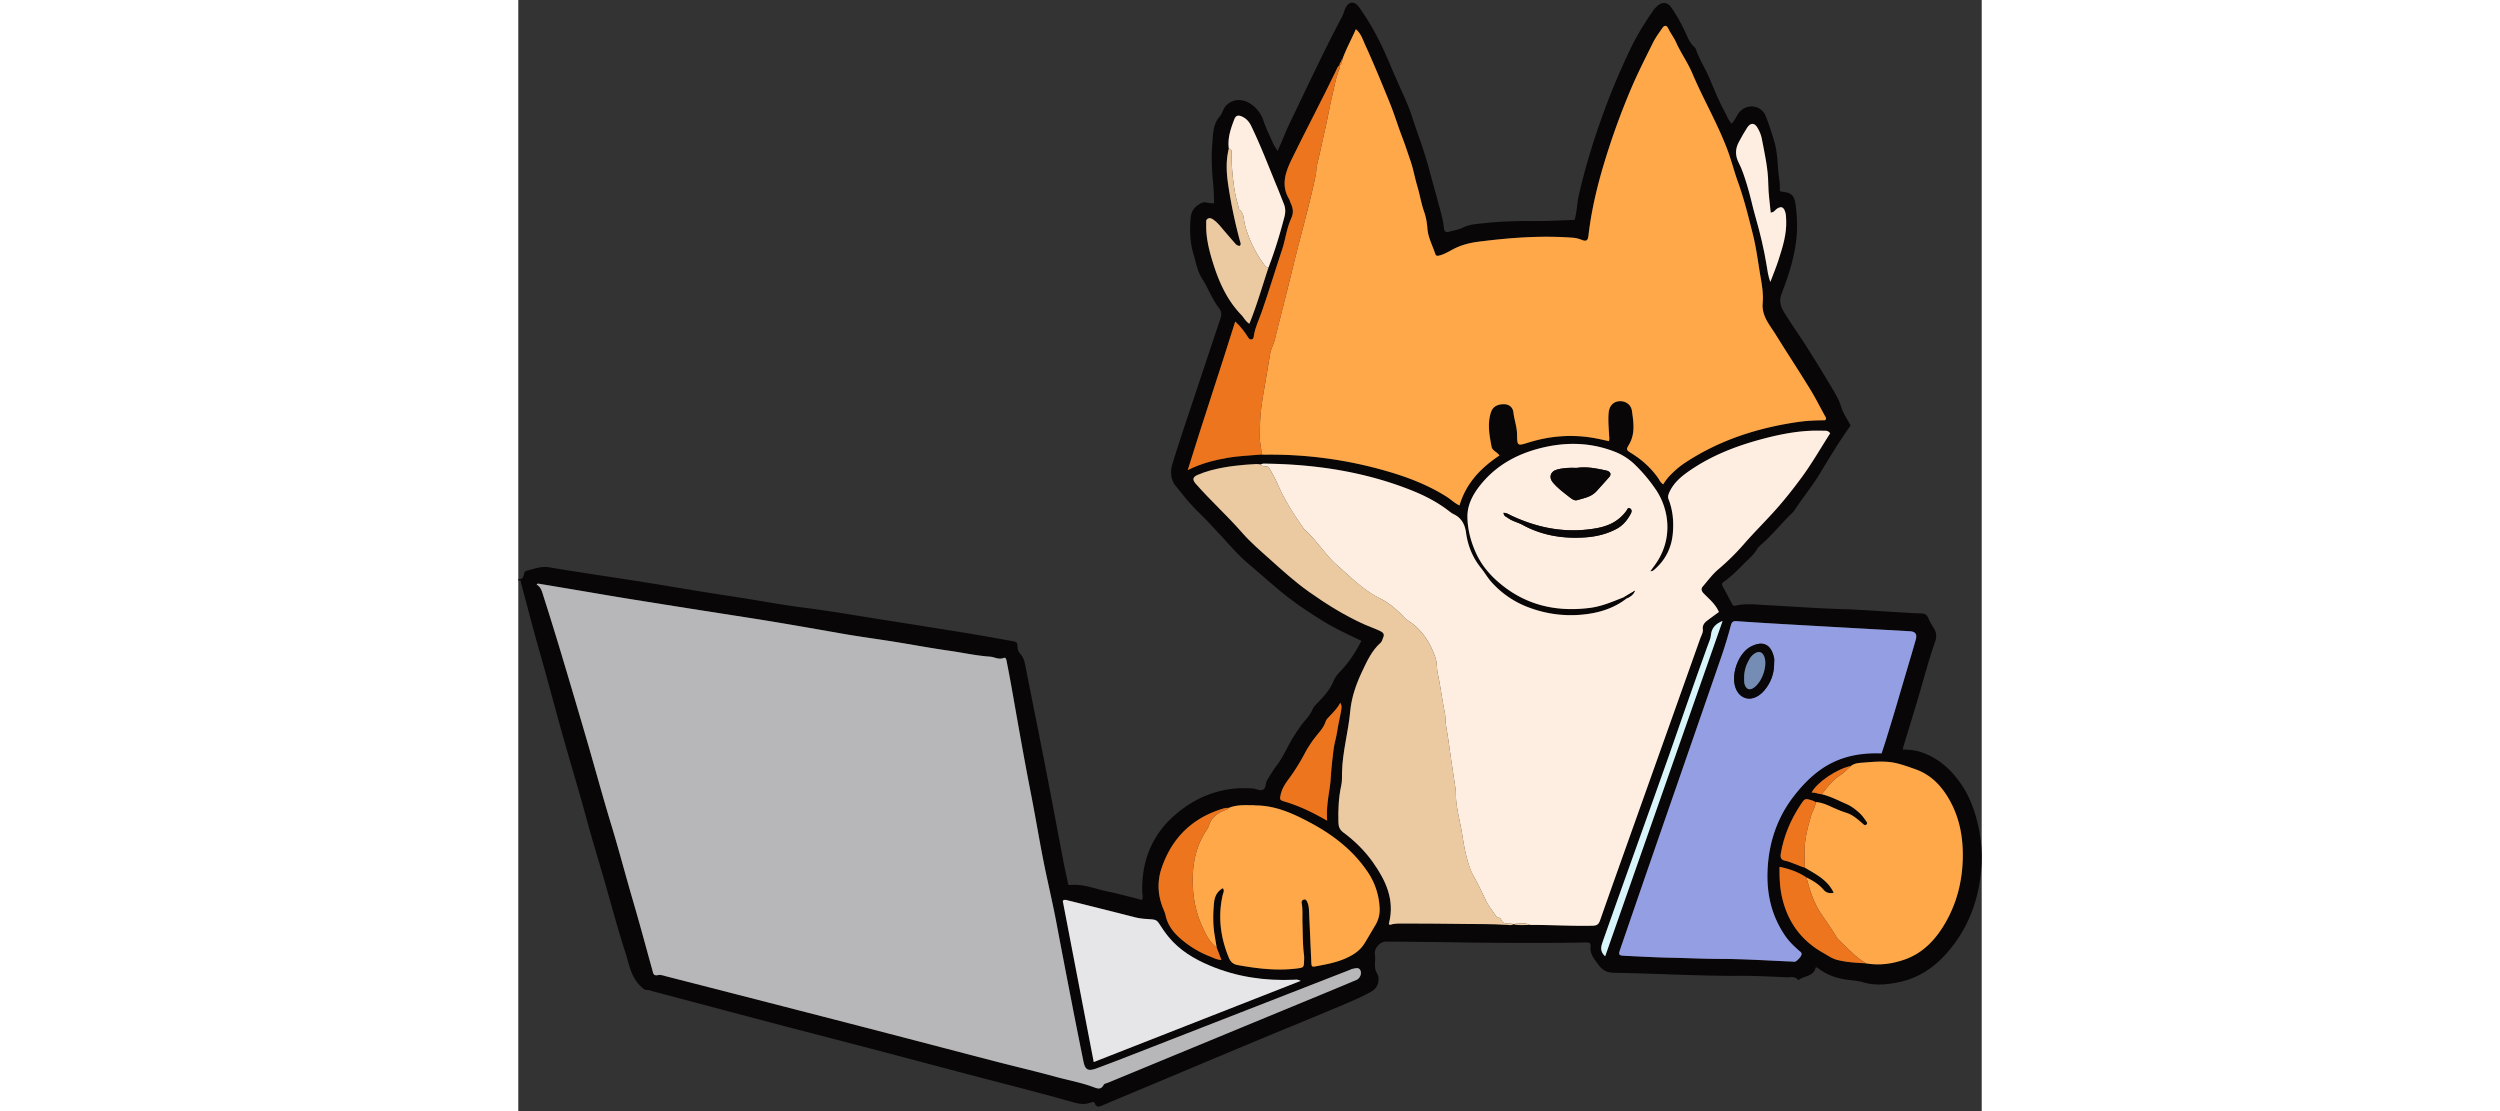 <!-- This Source Code Form is subject to the terms of the Mozilla Public
   - License, v. 2.0. If a copy of the MPL was not distributed with this
   - file, You can obtain one at http://mozilla.org/MPL/2.0/. -->
<svg xmlns="http://www.w3.org/2000/svg" height="96" viewBox="0 0 216 164" fill="none"><rect x="0" y="0" width="216" height="164" fill="#333333" stroke="none"/><g clip-path="url(#a)"><path fill="#080606" d="M0 85.494c.511.036.766-.239.824-.711.035-.29.171-.493.443-.556 1.076-.25 2.084-.692 3.274-.493 4.599.771 9.216 1.434 13.822 2.164 4.315.683 8.618 1.45 12.94 2.09 3.677.543 7.323 1.263 11.015 1.728 3.936.497 7.848 1.187 11.769 1.803 3.915.616 7.83 1.233 11.742 1.872 2.33.381 4.653.797 6.976 1.214.83.149.852.17.9 1.004.021.357.166.653.374.877.557.599.677 1.334.825 2.088.952 4.855 1.94 9.704 2.886 14.56.896 4.607 1.75 9.222 2.633 13.832.212 1.107.47 2.205.694 3.309.038.184.038.389.288.361 1.935-.217 3.703.559 5.534.939 1.71.356 3.395.827 5.106 1.251.218-.379.064-.739.053-1.083-.155-5.244 1.87-9.441 6.136-12.488 3.034-2.169 6.441-3.169 10.2-2.869.507.041 1.026.409 1.493.163.481-.253.332-.912.584-1.353.466-.817.975-1.603 1.535-2.356.979-1.315 1.567-2.854 2.456-4.222.514-.791 1.023-1.584 1.643-2.296.43-.495.828-.996 1.087-1.612.168-.401.497-.707.806-1.025.913-.94 1.775-1.911 2.291-3.159.259-.626.731-1.155 1.212-1.663 1.182-1.247 2.071-2.7 2.907-4.27-1.829-.888-3.646-1.703-5.346-2.733-2.487-1.508-4.89-3.124-7.114-5.021-1.467-1.252-2.927-2.514-4.389-3.772-1.493-1.285-2.763-2.799-4.102-4.24-1.042-1.12-2.082-2.248-3.18-3.312-1.21-1.173-2.236-2.504-3.292-3.801-.736-.903-.816-2.121-.488-3.197.986-3.235 2.083-6.437 3.148-9.649 1.317-3.971 2.644-7.939 3.97-11.907.187-.56.112-1.05-.255-1.527-1.025-1.33-1.577-2.934-2.487-4.34-.693-1.069-.89-2.373-1.255-3.588-.517-1.723-.575-3.486-.428-5.27.07-.864.403-1.514 1.139-2.002.418-.277.787-.481 1.308-.324.306.092.646.075 1.027.112-.041-.927-.04-1.86-.13-2.783-.194-1.996-.317-4.009-.137-5.99.125-1.37.032-2.87 1.101-4.063.388-.433.483-1.119.925-1.586.971-1.027 2.388-1.075 3.575-.3.999.652 1.592 1.478 1.97 2.582.385 1.128.916 2.206 1.406 3.296.158.35.389.665.656 1.111.661-1.443 1.161-2.797 1.788-4.096 2.543-5.275 5.002-10.591 7.746-15.768.202-.38.297-.816.479-1.208.473-1.025 1.325-1.1 1.978-.2 1.978 2.73 3.455 5.724 4.745 8.826.81 1.948 1.727 3.852 2.532 5.803.47 1.137.806 2.329 1.218 3.49.727 2.05 1.428 4.107 1.978 6.213.357 1.366.761 2.723 1.112 4.085.359 1.391.837 2.771.966 4.218.049.552.339.685.802.544.658-.201 1.344-.265 1.982-.59 1.024-.52 2.192-.559 3.306-.681 2.388-.261 4.79-.319 7.197-.298 1.998.017 3.998-.106 6.017-.167.345-1.26.356-2.537.641-3.772.983-4.256 2.275-8.416 3.787-12.509a107.52 107.52 0 0 1 3.751-8.845c.97-2.045 2.161-3.959 3.443-5.818.163-.237.383-.439.596-.637.682-.635 1.478-.578 2.002.165.924 1.308 1.67 2.717 2.324 4.177.281.626.583 1.245 1.117 1.712a.873.873 0 0 1 .249.356c.474 1.443 1.326 2.71 1.922 4.103.738 1.726 1.427 3.492 2.339 5.148.314.571.52 1.207.995 1.7.535-.48.72-1.182 1.174-1.708 1.09-1.266 3.141-1.045 3.812.502.502 1.159.851 2.385 1.24 3.59.46 1.428.545 2.915.646 4.399.072 1.048.324 2.08.241 3.111.09.07.14.144.196.149 1.528.14 1.97.509 2.157 2.048.229 1.878.291 3.76.006 5.651-.353 2.349-1.025 4.598-1.885 6.801-.066.17-.115.346-.183.515-.402.999-.252 1.806.346 2.794.991 1.639 2.118 3.187 3.142 4.8a235.64 235.64 0 0 1 4.151 6.764c.455.772.876 1.547 1.146 2.435.287.946.894 1.796 1.377 2.717-1.625 2.26-3.071 4.656-4.512 7.048-1.094 1.815-2.43 3.442-3.589 5.2-.161.242-.34.48-.548.682-1.517 1.468-2.842 3.122-4.421 4.53-.271.241-.566.488-.746.794-.566.962-1.451 1.626-2.202 2.408-.844.877-1.734 1.724-2.736 2.428-.284.2-.262.391-.125.646.484.896.964 1.794 1.442 2.693.109.205.274.192.462.15 1.555-.345 3.12-.14 4.68-.06 3.716.193 7.427.474 11.149.585 2.843.084 5.681.315 8.521.478 1.021.06 2.043.135 3.065.155.504.01.805.181 1.011.65.234.53.52 1.045.837 1.531.419.642.425 1.315.188 1.986-.905 2.563-1.586 5.192-2.355 7.795-.761 2.582-1.559 5.153-2.339 7.73-.031.104-.044.213-.082.405.943-.004 1.855.085 2.75.39 2.41.821 4.216 2.4 5.668 4.422 1.489 2.072 2.317 4.424 2.819 6.905.578 2.857.532 5.708-.012 8.565-.711 3.737-2.297 7.05-4.838 9.875-1.811 2.013-3.997 3.502-6.678 4.104-1.849.415-3.704.64-5.603.072-.838-.251-1.759-.268-2.64-.413-1.522-.25-2.86-.781-4.058-1.724-.05-.039-.136-.034-.258-.062-.273 1.338-1.631 1.235-2.478 1.838-.071.051-.128.018-.189-.048-.472-.511-1.097-.299-1.659-.321-2.332-.095-4.666-.232-6.997-.213-2.368.02-4.731-.047-7.095-.111-3.794-.105-7.585-.285-11.379-.337-1.048-.015-1.732-.438-2.285-1.203-.585-.809-1.285-1.578-1.143-2.711.062-.498-.268-.586-.697-.573-1.168.036-2.336.052-3.504.06-5.432.037-10.864.012-16.296-.076-3.23-.053-6.46-.076-9.69-.106-.897-.009-1.806 1.023-1.649 1.915.138.787-.147 1.579.12 2.371.121.361.389.626.41 1.082.046 1.016-.336 1.622-1.21 2.1-1.723.944-3.539 1.671-5.341 2.429-3.895 1.636-7.81 3.224-11.709 4.85-5.006 2.088-10.003 4.194-15.005 6.292-2.483 1.041-4.969 2.073-7.446 3.127-.47.2-.91.381-1.14-.253-.089-.249-.215-.246-.39-.212-.178.035-.35.097-.522.15-.94.289-1.853-.006-2.719-.25-4.063-1.144-8.15-2.195-12.235-3.258-5.742-1.494-11.473-3.032-17.212-4.54-4.295-1.128-8.597-2.227-12.892-3.357-6.415-1.689-12.826-3.395-19.24-5.092-.282-.075-.565-.201-.848-.203-.502-.003-.739-.31-1.065-.628-1.384-1.352-1.64-3.201-2.185-4.895-.933-2.906-1.758-5.849-2.578-8.788-1.025-3.68-2.172-7.323-3.172-11.01-1.133-4.177-2.395-8.318-3.567-12.484-1.112-3.957-2.147-7.937-3.278-11.89-.982-3.43-1.871-6.883-2.794-10.329-.055-.203.017-.58-.419-.39v-.218Zm104.875-63.555c-.472 1.84-.346 3.702-.063 5.54a72.695 72.695 0 0 0 1.714 8.12c.06.221.205.476-.037.693-.285-.008-.494-.137-.668-.34-.69-.8-1.391-1.59-2.067-2.403-.329-.395-.671-.77-1.085-1.074-.271-.198-.565-.381-.905-.189-.313.177-.216.5-.224.785-.056 1.96.408 3.833.982 5.682.884 2.847 2.077 5.53 4.187 7.719.391.405.627.958 1.201 1.311 1.115-2.757 1.903-5.554 2.82-8.305.946-2.45 1.697-4.961 2.359-7.502.173-.663.154-1.283-.103-1.91-.304-.742-.582-1.494-.889-2.234-1.284-3.093-2.463-6.23-3.926-9.249-.323-.668-.771-1.141-1.436-1.415-.46-.188-.822-.136-1.038.417-.547 1.403-1.027 2.812-.822 4.354ZM121.21 9.636l.011-.015c-.302.189-.386.525-.525.814-2.102 4.365-4.377 8.644-6.505 12.995-.927 1.894-1.685 3.905-.394 5.996.074.121.087.279.15.41.377.79.566 1.477.126 2.422-.67 1.438-.829 3.077-1.338 4.6-1.015 3.039-1.935 6.11-2.987 9.138-.405 1.166-.978 2.28-1.168 3.517-.04.257-.039.535-.368.583-.304.045-.408-.179-.558-.41-.504-.777-1.061-1.52-1.833-2.23-2.288 7.335-4.709 14.5-7.006 21.924 1.98-.975 3.852-1.445 5.758-1.788 1.69-.305 3.408-.345 5.113-.505.219.007.438.023.656.02 6.067-.07 12.016.752 17.839 2.43 3.093.892 6.085 2.037 8.829 3.772.632.4 1.171.952 1.915 1.295.967-3.3 3.166-5.557 5.897-7.377-.393-.547-1.053-.705-1.164-1.29-.321-1.684-.647-3.374-.095-5.078.262-.809.936-1.218 1.976-1.197.665.014 1.249.416 1.341 1.205.127 1.088.521 2.123.537 3.228.023 1.742.038 1.74 1.694 1.223 3.19-.996 6.432-1.242 9.727-.655.709.127 1.41.296 2.135.45.11-.34.042-.627.027-.915-.056-1.092-.161-2.186-.063-3.278.089-1.001.68-1.622 1.537-1.7.909-.081 1.766.467 1.902 1.43.238 1.684.512 3.392-.449 4.998-.43.719-.392.782.389 1.265 1.542.955 2.854 2.143 3.907 3.62.226.316.353.719.775.95.379-.651.861-1.192 1.385-1.698.527-.508 1.082-.98 1.692-1.388 5.108-3.41 10.792-5.24 16.823-6.116 1.359-.197 2.731-.244 3.973-.246.21-.223.165-.342.116-.428-.751-1.321-1.415-2.685-2.208-3.987-1.702-2.797-3.508-5.526-5.229-8.308-.863-1.395-2.049-2.675-1.877-4.586.109-1.213-.074-2.471-.288-3.695-.377-2.153-.629-4.337-1.161-6.45-.648-2.574-1.28-5.16-2.183-7.667-.567-1.573-.974-3.205-1.56-4.77-1.461-3.9-3.579-7.502-5.2-11.331-.67-1.583-1.686-2.986-2.384-4.55-.329-.736-.829-1.36-1.173-2.083-.22-.462-.561-.47-.835-.074-.498.72-1.027 1.432-1.414 2.211-1.117 2.251-2.258 4.492-3.241 6.809a107.958 107.958 0 0 0-4.037 11.208c-1.025 3.422-1.833 6.9-2.243 10.46-.083.723-.339.873-1.015.604a4.227 4.227 0 0 0-1.264-.307c-4.687-.361-9.345-.003-13.989.591-1.183.152-2.348.438-3.45.976-.717.349-1.386.81-2.17 1.024-.293.08-.594.188-.722-.211-.398-1.243-1.058-2.395-1.159-3.742-.063-.83-.205-1.679-.479-2.46-.447-1.27-.652-2.597-1.037-3.878-.355-1.182-.554-2.403-.957-3.576-.413-1.2-.8-2.405-1.256-3.593-.651-1.695-1.172-3.435-1.86-5.124-1.155-2.833-2.309-5.666-3.586-8.446-.361-.785-.604-1.684-1.385-2.341-.662 1.523-1.422 2.89-1.956 4.363a.375.375 0 0 0-.18.362l-.032.079c-.177.129-.244.31-.247.52ZM104.835 119.26c-.296-.049-.576.018-.858.104-4.505 1.373-7.504 4.309-9.016 8.746-.683 2.003-.585 4.009.216 5.976.137.337.29.675.364 1.028.338 1.589 1.333 2.726 2.538 3.709 1.22.995 2.561 1.798 4.037 2.362.509.195 1 .477 1.66.506l-.695-1.842c-.108-.646-.219-1.291-.322-1.938-.247-1.56-.223-3.128-.065-4.692.09-.897.455-1.651 1.294-2.121.29.378.058.678-.01.975-.735 3.207-.342 6.298.913 9.311.247.592.643.94 1.278 1.055 2.885.518 5.777.874 8.713.511 1.042-.129 1.074-.162 1.102-1.16.007-.256.025-.515-.008-.766-.206-1.559-.176-3.129-.231-4.695-.036-1.018.063-2.041-.116-3.055-.045-.251.069-.422.317-.495.277-.082.374.097.481.308.275.542.275 1.125.301 1.706.108 2.403.213 4.807.321 7.21.031.678.074.736.681.621 1.47-.277 2.948-.541 4.329-1.145 1.146-.501 2.168-1.139 2.858-2.26.536-.869 1.036-1.756 1.564-2.627.475-.786.686-1.63.653-2.491a10.26 10.26 0 0 0-1.787-5.437c-2.139-3.164-5.068-5.424-8.392-7.204-2.548-1.365-5.161-2.571-8.147-2.579-.072 0-.144-.03-.216-.03-1.267-.001-2.546-.109-3.757.409Zm85.311 10.267c-1.179-.803-2.485-1.27-3.983-1.582-.018 1.414.019 2.713.264 3.994.738 3.846 2.764 6.799 6.204 8.721.654.366 1.254.816 2.023 1.016 1.417.368 2.854.427 4.295.515 1.909.339 3.775.082 5.579-.531 2.847-.967 4.749-3.058 6.183-5.584 1.686-2.969 2.454-6.207 2.497-9.615.037-2.96-.5-5.795-1.97-8.396-1.159-2.049-2.708-3.701-4.995-4.513-.891-.317-1.784-.639-2.698-.87-1.609-.408-3.252-.266-4.878-.13-.666.055-1.391.045-1.971.505-2.049.415-5.037 2.422-5.805 3.933.538-.058.994.221 1.501.241 1.285.302 2.444.922 3.642 1.443.74.321 1.376.812 1.966 1.361.403.375.71.827 1.018 1.278.093.136.1.259-.032.383-.13.121-.255.12-.383.014-.169-.138-.332-.283-.497-.426-.637-.551-1.302-1.076-2.115-1.325-.838-.257-1.627-.621-2.421-.977-.667-.299-1.341-.559-2.081-.595-.161-.078-.316-.18-.485-.232-1.084-.337-1.1-.344-1.74.626-1.462 2.211-2.475 4.595-2.92 7.231-.11.651.125.923.591 1.02 1.043.219 1.962.765 2.979 1.037 1.598.972 3.339 1.785 4.24 3.705-.684.133-1.141-.027-1.485-.432-.693-.817-1.574-1.361-2.523-1.815Zm-26.532-41.214c-1.998 1.563-4.343 2.223-6.804 2.425a17.518 17.518 0 0 1-7.533-1.03 13.83 13.83 0 0 1-5.651-3.812c-.563-.626-.973-1.37-1.498-2.019-1.253-1.548-1.975-3.29-2.24-5.251-.158-1.172-.645-2.154-1.777-2.706a3.65 3.65 0 0 1-.642-.408c-1.736-1.367-3.679-2.368-5.72-3.175-6.839-2.704-13.98-3.791-21.297-3.9-.282-.005-.587-.057-.85.122-.217-.025-.436-.08-.652-.07-2.262.115-4.512.344-6.708.922a14.41 14.41 0 0 0-1.963.68c-.768.327-.807.717-.263 1.335 2.184 2.483 4.645 4.705 6.819 7.194 1.249 1.43 2.681 2.651 4.087 3.912 1.864 1.672 3.716 3.357 5.761 4.804 2.556 1.808 5.203 3.467 8.07 4.766.825.375 1.687.657 2.502 1.061.541.269.595.547.368 1.026-.108.227-.138.495-.338.672-1.316 1.163-2.029 2.753-2.745 4.268-.875 1.85-1.562 3.795-1.754 5.902-.273 2.994-1.134 5.913-1.203 8.949-.014.635.027 1.31-.113 1.942-.402 1.821-.472 3.66-.419 5.515.018.633.226 1.062.749 1.45 1.681 1.245 3.161 2.709 4.369 4.422 1.904 2.699 3.223 5.562 2.336 8.99-.023.09-.006.146.165.208.581-.209 1.259-.2 1.94-.196 2.663.019 5.326-.003 7.988.051 2.477.05 4.956-.019 7.43.151.283.02.585.108.837-.119l-.044-.002c.839.254 1.697.114 2.548.123 3.061-.009 6.118.189 9.181.12.691-.016.92-.224 1.124-.806 1.504-4.295 3.036-8.581 4.563-12.869 3.407-9.573 6.819-19.144 10.218-28.719.157-.442.443-.874.382-1.356-.082-.656.29-1.018.738-1.355.546-.411 1.101-.812 1.635-1.204-.507-1.162-1.427-1.9-2.233-2.724-.335-.344-.455-.681-.143-1.044.759-.884 1.467-1.84 2.352-2.583a33.822 33.822 0 0 0 3.698-3.651c1.365-1.561 2.826-3.031 4.225-4.556 1.534-1.671 2.939-3.44 4.274-5.25 1.547-2.099 2.849-4.378 4.246-6.56-.212-.305-.467-.39-.774-.386-.548.005-1.096-.019-1.644-.006-2.719.066-5.361.618-7.97 1.33-3.75 1.025-7.333 2.449-10.532 4.7-1.165.82-2.235 1.75-2.836 3.118-.159.362-.223.648-.085 1 .638 1.632.774 3.335.616 5.056-.192 2.08-1.069 3.842-2.641 5.238-.164.146-.333.315-.671.303.296-.408.534-.73.765-1.057 2.602-3.686 2.057-8.084-.021-11.088a23.419 23.419 0 0 0-3.113-3.67 8.852 8.852 0 0 0-2.939-1.844c-3.723-1.441-7.506-1.432-11.294-.406-3.158.855-5.951 2.385-8.123 4.908-1.268 1.473-2.284 3.144-2.275 5.086.008 1.8.468 3.6 1.22 5.285.899 2.017 2.302 3.599 4.033 4.952 3.794 2.966 8.095 3.84 12.787 3.252 1.8-.225 3.435-.946 5.094-1.603.157.004.301.036.388.187ZM2.879 86.132l-.181.152c.64.358.782.97.964 1.543.848 2.67 1.687 5.343 2.492 8.025 1.327 4.42 2.64 8.843 3.931 13.273 1.223 4.193 2.36 8.413 3.632 12.591 1.147 3.761 2.133 7.566 3.241 11.337.994 3.384 1.9 6.794 2.846 10.192.113.409.138.832.816.679.394-.089.863.092 1.285.2 6.6 1.689 13.197 3.383 19.794 5.081a5835 5835 0 0 1 13.021 3.365c5.283 1.373 10.561 2.763 15.845 4.13 2.926.758 5.871 1.442 8.785 2.242 1.824.5 3.694.832 5.475 1.487.583.214 1.162.501 1.576-.312.09-.177.44-.229.674-.327a43866.992 43866.992 0 0 1 21-8.681c3.466-1.431 6.933-2.859 10.398-4.291a689.56 689.56 0 0 0 5.246-2.187c.511-.217.823-.95.56-1.435-.26-.481-.746-.263-1.152-.192-.141.024-.272.105-.408.158-10.768 4.2-21.536 8.401-32.305 12.598a320.987 320.987 0 0 1-5.007 1.913c-1.317.489-1.736.264-2-1.045-.549-2.71-1.094-5.422-1.622-8.137-.791-4.072-1.577-8.145-2.345-12.221-.465-2.468-1.028-4.914-1.553-7.369-.835-3.913-1.457-7.872-2.23-11.799-1.04-5.285-1.953-10.592-2.896-15.895-.21-1.183-.437-2.363-.67-3.542-.052-.268-.09-.696-.49-.541-.718.278-1.318-.155-1.974-.201-2.04-.142-4.035-.592-6.054-.878-2.703-.382-5.387-.891-8.083-1.323-2.554-.41-5.121-.746-7.669-1.193-4.698-.825-9.395-1.66-14.11-2.39a3067.541 3067.541 0 0 1-16.73-2.642c-3.201-.514-6.395-1.073-9.592-1.61-1.503-.253-3.006-.503-4.51-.755Zm198.287 25.014c.054-.975.625-1.712.912-2.625.95-3.02 1.822-6.064 2.72-9.1.495-1.67.996-3.338 1.47-5.014.224-.793-.064-1.188-.846-1.232-5.535-.313-11.071-.62-16.606-.937-2.984-.17-5.967-.339-8.948-.552-.553-.04-.747.086-.893.627a70.135 70.135 0 0 1-1.396 4.599c-3.433 9.951-6.89 19.895-10.335 29.843-1.513 4.372-3.016 8.747-4.522 13.122-.392 1.14-.389 1.154.863 1.212 2.185.103 4.37.23 6.556.271 2.404.045 4.804.171 7.212.174 3.537.004 7.074.248 10.611.39.146.006.292.031.437.025.266-.013.95-.721 1.008-1.067.051-.302-.22-.43-.4-.591-.708-.633-1.396-1.28-1.945-2.065-2.066-2.955-2.831-6.245-2.671-9.815.182-4.061 1.425-7.767 3.911-10.947 3.435-4.392 6.948-7.071 12.862-6.318Zm-116.23 45.61 30.551-11.982c-.462-.253-.751-.175-1.03-.163-4.287.184-8.439-.42-12.412-2.098-2.316-.978-4.428-2.249-6.05-4.209-.532-.642-1.001-1.341-1.45-2.045-.267-.419-.571-.534-1.07-.565-.793-.05-1.597-.083-2.384-.284-3.315-.85-6.637-1.673-9.957-2.503-.235-.059-.48-.201-.773.052l4.575 23.797Zm99.92-125.38c-.131-1.44-.346-2.812-.359-4.187-.023-2.318-.541-4.552-.973-6.803-.101-.526-.343-1.044-.609-1.515-.432-.765-1.035-.784-1.522-.045-.46.7-.866 1.437-1.259 2.177-.529 1-.525 1.996.003 3.023.534 1.037.875 2.155 1.222 3.27.487 1.562.803 3.169 1.255 4.736.675 2.346 1.245 4.708 1.636 7.115.124.763.217 1.537.552 2.473.449-1.196.87-2.199 1.201-3.23.613-1.907 1.224-3.82 1.138-5.865-.019-.436-.012-.874-.16-1.296-.244-.694-.589-.822-1.216-.414-.262.171-.395.53-.909.56Zm-65.465 89.751c-.106-1.227.01-2.203.126-3.178.112-.938.311-1.869.377-2.81.067-.982.141-1.96.255-2.938.113-.974.197-1.945.441-2.903.234-.915.346-1.86.538-2.787.464-2.242.47-2.241.192-2.783-.387.757-.955 1.324-1.5 1.911-.248.266-.556.539-.659.865-.25.798-.782 1.389-1.286 2.006a16.45 16.45 0 0 0-1.806 2.713 29.424 29.424 0 0 1-2.305 3.689c-.508.69-1.014 1.421-1.215 2.298-.184.803-.181.882.574 1.106 1.652.49 3.218 1.177 4.737 1.978.443.233.88.478 1.531.833Zm41.032 20.025 17.336-49.512c-1.035.435-1.643 1.047-1.729 2.134-.039.494-.283.975-.454 1.456-1.045 2.948-2.125 5.884-3.141 8.843-3.404 9.912-7.008 19.754-10.507 29.633-.631 1.781-1.254 3.566-1.888 5.346-.252.709-.404 1.392.383 2.1Z"/><path fill="#B7B7BA" d="M2.88 86.132c1.503.252 3.006.502 4.509.755 3.197.537 6.391 1.096 9.592 1.61 5.574.896 11.15 1.776 16.73 2.641 4.715.731 9.412 1.566 14.11 2.391 2.548.447 5.115.783 7.67 1.193 2.695.432 5.38.94 8.082 1.323 2.019.286 4.013.736 6.054.878.656.046 1.256.479 1.975.2.398-.154.437.274.49.542.232 1.179.459 2.359.67 3.542.942 5.303 1.855 10.61 2.895 15.895.773 3.928 1.395 7.886 2.23 11.799.525 2.455 1.088 4.901 1.553 7.369.768 4.077 1.554 8.149 2.346 12.221.527 2.715 1.072 5.427 1.62 8.137.265 1.309.684 1.534 2 1.045a331.717 331.717 0 0 0 5.007-1.912c10.77-4.198 21.538-8.399 32.306-12.599.136-.053.267-.134.408-.158.406-.071.892-.289 1.152.192.263.485-.049 1.218-.56 1.435a689.56 689.56 0 0 1-5.246 2.187c-3.465 1.432-6.932 2.86-10.397 4.291a43866.992 43866.992 0 0 0-21 8.681c-.235.098-.584.15-.674.327-.415.814-.994.526-1.577.312-1.781-.655-3.65-.987-5.475-1.487-2.914-.8-5.859-1.484-8.785-2.242-5.284-1.367-10.562-2.757-15.845-4.13-4.339-1.127-8.68-2.248-13.02-3.365-6.598-1.698-13.196-3.392-19.795-5.081-.422-.108-.891-.289-1.285-.2-.678.153-.703-.27-.816-.679-.946-3.398-1.851-6.808-2.846-10.192-1.107-3.771-2.094-7.576-3.24-11.337-1.274-4.178-2.41-8.398-3.633-12.591a1775.45 1775.45 0 0 0-3.93-13.273 527.86 527.86 0 0 0-2.492-8.025c-.183-.573-.325-1.185-.965-1.543l.181-.152Z"/><path fill="#FEA849" d="M121.669 8.675c.534-1.473 1.294-2.841 1.956-4.364.781.657 1.024 1.556 1.385 2.341 1.277 2.78 2.431 5.613 3.586 8.446.688 1.69 1.209 3.43 1.86 5.124.456 1.188.843 2.393 1.256 3.593.403 1.173.602 2.394.957 3.576.385 1.281.59 2.607 1.036 3.878.275.781.417 1.63.479 2.46.102 1.347.762 2.5 1.16 3.742.128.4.429.29.722.21.783-.213 1.453-.674 2.17-1.023 1.102-.537 2.267-.824 3.45-.975 4.644-.595 9.302-.953 13.989-.592.446.034.851.142 1.264.307.676.269.932.119 1.015-.605.41-3.559 1.218-7.037 2.243-10.459a108.185 108.185 0 0 1 4.036-11.208c.984-2.317 2.125-4.558 3.242-6.809.387-.78.916-1.491 1.414-2.211.274-.397.615-.387.835.074.344.723.844 1.347 1.173 2.084.698 1.563 1.714 2.966 2.384 4.549 1.621 3.829 3.739 7.431 5.199 11.331.587 1.565.994 3.197 1.561 4.77.903 2.508 1.535 5.093 2.183 7.667.532 2.113.784 4.297 1.161 6.45.214 1.224.397 2.482.288 3.695-.172 1.911 1.014 3.19 1.877 4.586 1.721 2.782 3.527 5.511 5.229 8.308.793 1.302 1.457 2.666 2.207 3.986.05.087.095.206-.115.429-1.242.002-2.614.05-3.973.247-6.031.875-11.715 2.706-16.824 6.115-.609.407-1.164.88-1.691 1.388-.524.506-1.006 1.047-1.385 1.698-.422-.231-.549-.634-.775-.95-1.053-1.477-2.365-2.665-3.907-3.62-.781-.483-.819-.546-.389-1.264.961-1.607.687-3.315.449-5-.136-.962-.993-1.51-1.902-1.428-.857.077-1.448.698-1.537 1.699-.098 1.092.007 2.186.063 3.278.015.288.083.575-.028.915-.724-.154-1.425-.323-2.134-.45-3.295-.587-6.537-.341-9.727.655-1.657.518-1.671.52-1.694-1.223-.016-1.105-.41-2.14-.537-3.228-.092-.79-.676-1.191-1.342-1.205-1.039-.021-1.713.388-1.975 1.197-.552 1.704-.226 3.394.095 5.078.111.585.771.743 1.164 1.29-2.731 1.82-4.931 4.077-5.897 7.377-.744-.343-1.283-.895-1.915-1.294-2.744-1.736-5.737-2.88-8.829-3.772a61.487 61.487 0 0 0-17.839-2.43c-.218.002-.437-.014-.656-.021.053-.842-.241-1.646-.248-2.49-.016-1.967.109-3.918.434-5.857.366-2.18.748-4.355 1.1-6.536.118-.73.513-1.355.687-2.066.892-3.632 1.842-7.25 2.72-10.885 1.081-4.48 2.387-8.902 3.319-13.418.103-.502.069-1.006.195-1.51.437-1.758.801-3.534 1.205-5.3.388-1.696.678-3.414 1.082-5.1.31-1.298.519-2.639 1.071-3.877.051-.115-.017-.283-.03-.427l-.01.015c.305-.069.288-.289.245-.52l.033-.08c.146-.078.206-.199.18-.361Z"/><path fill="#FEEEE1" d="M109.602 68.56c.262-.179.568-.127.85-.122 7.317.108 14.458 1.195 21.297 3.9 2.041.807 3.984 1.808 5.72 3.175.199.156.416.297.642.407 1.132.553 1.619 1.535 1.777 2.707.265 1.96.987 3.703 2.24 5.251.525.648.935 1.393 1.498 2.019a13.823 13.823 0 0 0 5.651 3.812 17.516 17.516 0 0 0 7.533 1.03c2.461-.202 4.806-.862 6.804-2.425.522-.23.97-.548 1.217-1.14l-1.605.953c-1.66.657-3.294 1.378-5.094 1.603-4.692.587-8.993-.286-12.788-3.252-1.73-1.353-3.133-2.935-4.032-4.952-.752-1.685-1.212-3.484-1.22-5.285-.009-1.942 1.006-3.613 2.274-5.086 2.173-2.523 4.966-4.052 8.124-4.908 3.788-1.026 7.571-1.035 11.294.406a8.852 8.852 0 0 1 2.939 1.844 23.419 23.419 0 0 1 3.113 3.67c2.078 3.004 2.622 7.401.021 11.088-.231.327-.469.649-.765 1.057.337.012.507-.157.671-.303 1.572-1.396 2.449-3.159 2.641-5.238.158-1.721.022-3.424-.617-5.057-.137-.35-.073-.637.086-1 .601-1.368 1.671-2.298 2.836-3.117 3.199-2.251 6.782-3.675 10.532-4.7 2.609-.712 5.251-1.264 7.97-1.33.548-.013 1.096.011 1.643.006.307-.003.563.08.775.385-1.397 2.183-2.699 4.462-4.246 6.56-1.335 1.81-2.74 3.58-4.274 5.251-1.399 1.525-2.86 2.995-4.225 4.556a33.91 33.91 0 0 1-3.698 3.65c-.885.743-1.593 1.7-2.352 2.584-.312.363-.192.7.143 1.044.806.825 1.726 1.562 2.233 2.724-.534.392-1.089.793-1.635 1.204-.448.337-.82.699-.738 1.355.06.482-.225.914-.382 1.356-3.4 9.575-6.811 19.146-10.219 28.719-1.526 4.288-3.058 8.574-4.562 12.869-.204.582-.434.79-1.124.806-3.063.069-6.12-.129-9.181-.12-.834-.369-1.694-.185-2.549-.123l.045.002c-.653-.201-1.598.239-1.855-.847-.012-.052-.196-.076-.303-.089-.299-.037-.416-.282-.557-.486-.473-.688-.995-1.34-1.356-2.107-.574-1.217-1.157-2.433-1.812-3.607-.523-.936-.797-1.936-1.059-2.957-.308-1.198-.475-2.42-.687-3.633-.337-1.924-.895-3.818-.852-5.799.005-.215-.044-.433-.077-.648-.187-1.253-.38-2.505-.566-3.759-.26-1.755-.477-3.518-.79-5.264-.123-.685-.065-1.369-.207-2.057-.387-1.879-.614-3.793-1.021-5.667-.178-.82-.088-1.657-.373-2.468-.784-2.226-1.991-4.111-4.017-5.406a3.278 3.278 0 0 1-.584-.492c-1.085-1.128-2.217-2.134-3.673-2.848-2.369-1.162-4.209-3.083-6.183-4.8-1.825-1.585-3.033-3.73-4.859-5.314a.472.472 0 0 1-.071-.083c-1.463-2.08-2.843-4.208-3.856-6.556-.359-.831-.809-1.625-1.258-2.413-.264-.463-.958-.053-1.247-.535Zm46.58.503c-.93-.038-1.946-.02-2.935.27-.895.261-1.157 1.122-.581 1.83.745.916 1.699 1.592 2.615 2.31.282.221.653.457 1.003.35.991-.302 2.029-.44 2.828-1.284.647-.684 1.249-1.407 1.886-2.098.391-.424.213-.851-.402-.988-1.423-.315-2.851-.613-4.414-.39Zm-10.754 6.63c.022.498.395.576.644.76.654.484 1.466.64 2.17 1.025 2.909 1.588 6.047 2.07 9.31 1.834 1.57-.114 3.088-.48 4.504-1.222.984-.515 1.637-1.318 2.146-2.262.138-.256.213-.596-.107-.781-.338-.197-.398.154-.539.347a6.029 6.029 0 0 1-2.528 2.02c-.949.41-1.923.583-2.949.71-4.082.508-7.9-.318-11.571-2.053-.318-.15-.617-.373-1.08-.379Z"/><path fill="#949EE3" d="M201.228 111.209c-5.796-.209-9.489 1.863-12.924 6.255-2.486 3.18-3.729 6.886-3.911 10.947-.16 3.57.605 6.86 2.671 9.815.549.785 1.237 1.432 1.945 2.065.18.161.451.289.4.592-.058.345-.742 1.053-1.008 1.066-.145.006-.291-.019-.437-.025-3.537-.142-7.074-.386-10.611-.39-2.408-.003-4.808-.129-7.212-.174-2.186-.041-4.371-.168-6.556-.271-1.252-.058-1.255-.071-.863-1.212 1.506-4.375 3.009-8.75 4.522-13.122 3.445-9.948 6.902-19.892 10.335-29.843a70.135 70.135 0 0 0 1.396-4.599c.146-.54.34-.667.893-.627 2.981.213 5.964.381 8.948.552 5.535.317 11.071.624 16.606.937.782.044 1.07.44.846 1.232-.474 1.676-.975 3.344-1.47 5.014-.898 3.036-1.77 6.08-2.72 9.1-.146.58-.644 2.061-.85 2.688Zm-15.87-13.249c0-.29.053-.593-.009-.87-.375-1.7-1.366-2.664-3.345-1.692-1.952.959-3.111 4.28-2.274 6.277.582 1.388 1.944 1.836 3.227 1.052.342-.209.65-.465.913-.774.982-1.151 1.488-2.48 1.488-3.993Z"/><path fill="#ECCAA1" d="M109.602 68.56c.289.481.983.072 1.247.535.449.788.899 1.582 1.258 2.413 1.013 2.348 2.393 4.475 3.856 6.556.021.03.044.06.071.083 1.826 1.583 3.034 3.728 4.859 5.315 1.974 1.716 3.815 3.637 6.183 4.799 1.456.714 2.588 1.72 3.673 2.848.176.183.371.356.584.492 2.026 1.295 3.233 3.18 4.017 5.406.285.81.195 1.648.373 2.468.407 1.874.634 3.788 1.021 5.667.142.688.084 1.372.207 2.057.313 1.746.53 3.509.79 5.264.186 1.254.379 2.506.566 3.759.033.215.082.433.077.648-.043 1.981.515 3.875.852 5.799.212 1.213.379 2.435.687 3.633.262 1.021.536 2.021 1.059 2.957.655 1.174 1.238 2.39 1.812 3.607.361.767.883 1.419 1.356 2.107.141.204.258.449.557.486.107.013.291.037.303.089.257 1.086 1.202.646 1.855.847-.252.227-.554.139-.837.119-2.474-.17-4.953-.101-7.43-.151-2.662-.054-5.325-.032-7.988-.051-.681-.004-1.36-.013-1.94.196-.171-.062-.188-.118-.165-.208.887-3.428-.432-6.291-2.336-8.99-1.208-1.713-2.688-3.176-4.369-4.422-.523-.388-.731-.817-.749-1.45-.053-1.855.017-3.694.419-5.515.14-.632.099-1.307.113-1.942.069-3.036.93-5.955 1.203-8.949.192-2.107.879-4.051 1.754-5.902.716-1.515 1.429-3.105 2.744-4.268.201-.177.231-.445.339-.672.227-.48.173-.757-.368-1.026-.815-.404-1.677-.686-2.502-1.06-2.867-1.3-5.514-2.959-8.07-4.767-2.045-1.447-3.897-3.132-5.761-4.804-1.406-1.26-2.838-2.481-4.087-3.912-2.174-2.489-4.635-4.71-6.819-7.194-.544-.618-.505-1.008.263-1.335.636-.27 1.295-.504 1.962-.68 2.197-.578 4.447-.807 6.709-.921.216-.01.435.044.652.07Z"/><path fill="#FEA849" d="M191.489 118.389c.74.035 1.414.296 2.081.594.794.356 1.583.72 2.421.977.813.249 1.478.774 2.114 1.325.166.143.329.288.498.426.128.106.253.107.383-.014.132-.124.125-.247.032-.383-.308-.451-.615-.903-1.018-1.278-.59-.549-1.226-1.04-1.966-1.361-1.198-.521-2.357-1.141-3.643-1.443.789-1.033 1.569-2.059 2.693-2.785.59-.381 1.078-.921 1.612-1.389.58-.46 1.305-.45 1.971-.505 1.626-.136 3.269-.278 4.878.13.914.231 1.807.553 2.698.87 2.287.812 3.836 2.464 4.995 4.513 1.47 2.601 2.007 5.436 1.97 8.396-.043 3.408-.811 6.646-2.497 9.615-1.434 2.526-3.336 4.617-6.183 5.584-1.804.613-3.67.87-5.579.531-1.606-.901-2.782-2.306-4.119-3.522-.131-.119-.221-.288-.314-.443-.656-1.092-1.386-2.141-2.109-3.184-1.172-1.691-1.77-3.57-2.261-5.515.949.454 1.829.998 2.523 1.815.344.405.801.565 1.485.432-.901-1.92-2.642-2.733-4.24-3.705-.05-1.033-.107-2.051-.038-3.101.106-1.615.524-3.119.96-4.644.188-.658.646-1.221.653-1.936ZM104.835 119.261c1.21-.518 2.49-.41 3.757-.409.072 0 .144.03.216.03 2.986.008 5.599 1.214 8.147 2.579 3.324 1.78 6.252 4.04 8.392 7.204a10.26 10.26 0 0 1 1.787 5.437 4.418 4.418 0 0 1-.654 2.491c-.527.871-1.027 1.758-1.563 2.627-.691 1.121-1.712 1.759-2.858 2.26-1.381.604-2.859.868-4.329 1.145-.607.115-.65.057-.681-.621-.108-2.403-.213-4.806-.321-7.21-.026-.581-.027-1.164-.301-1.706-.107-.211-.204-.39-.482-.308-.247.073-.361.244-.317.495.18 1.014.081 2.037.117 3.055.054 1.566.025 3.136.231 4.695.033.251.015.51.008.766-.028.998-.06 1.031-1.102 1.16-2.936.363-5.829.008-8.713-.511-.635-.115-1.031-.463-1.278-1.055-1.255-3.013-1.648-6.104-.913-9.311.068-.297.3-.597.01-.975-.84.47-1.204 1.224-1.294 2.121-.158 1.564-.182 3.132.065 4.692.103.647.214 1.292.322 1.938-1.104-.806-1.636-2.022-2.17-3.197-1.02-2.241-1.4-4.602-1.362-7.083.039-2.426.547-4.659 1.826-6.717.209-.338.464-.67.576-1.042.321-1.064 1.093-1.665 2.032-2.106.292-.137.632-.172.852-.444Z"/><path fill="#E6E6E8" d="m84.936 156.756-4.575-23.797c.293-.253.538-.111.773-.052 3.32.83 6.642 1.653 9.957 2.503.787.201 1.59.234 2.385.284.498.031.802.146 1.069.565.449.704.918 1.403 1.45 2.045 1.621 1.961 3.734 3.231 6.05 4.209 3.973 1.678 8.125 2.282 12.412 2.098.279-.012.568-.09 1.03.163l-30.551 11.982Z"/><path fill="#ED751E" d="M121.221 9.621c.013.144.081.312.03.427-.552 1.238-.761 2.58-1.071 3.876-.403 1.687-.694 3.405-1.081 5.1-.405 1.767-.769 3.543-1.206 5.3-.126.505-.091 1.01-.195 1.51-.932 4.517-2.238 8.94-3.319 13.419-.878 3.635-1.827 7.253-2.72 10.885-.174.71-.569 1.336-.687 2.066-.352 2.18-.734 4.357-1.1 6.536-.325 1.939-.45 3.89-.434 5.857.007.844.301 1.648.248 2.49-1.705.16-3.423.2-5.113.504-1.906.344-3.778.814-5.758 1.789 2.297-7.424 4.718-14.588 7.005-21.924.773.71 1.33 1.453 1.834 2.23.15.231.254.455.558.41.329-.048.328-.326.368-.583.19-1.237.763-2.351 1.168-3.517 1.052-3.029 1.972-6.1 2.987-9.139.509-1.522.668-3.161 1.338-4.6.44-.944.251-1.632-.126-2.421-.063-.131-.076-.289-.15-.41-1.291-2.091-.533-4.102.394-5.996 2.128-4.351 4.403-8.63 6.505-12.995.139-.289.223-.625.525-.814Z"/><path fill="#FEEEE1" d="M104.875 21.939c-.205-1.542.275-2.95.822-4.354.216-.553.578-.605 1.038-.417.665.274 1.113.747 1.436 1.415 1.463 3.02 2.642 6.156 3.926 9.25.307.74.585 1.49.889 2.232.257.628.276 1.248.103 1.911-.662 2.54-1.413 5.051-2.359 7.502-.288.007-.448-.164-.61-.383a17.36 17.36 0 0 1-2.873-5.93c-.205-.768-.073-1.676-.843-2.24-.046-.034-.043-.136-.06-.206-.21-.874-.48-1.74-.616-2.625-.276-1.787-.465-3.587-.446-5.402.004-.318.07-.687-.407-.753Z"/><path fill="#ED751E" d="M104.835 119.261c-.22.272-.56.307-.852.444-.938.441-1.711 1.042-2.032 2.106-.112.371-.366.704-.576 1.042-1.278 2.058-1.787 4.291-1.826 6.717-.039 2.481.342 4.842 1.362 7.083.535 1.175 1.066 2.39 2.17 3.197l.695 1.842c-.66-.029-1.151-.311-1.66-.506a14.635 14.635 0 0 1-4.036-2.362c-1.206-.983-2.201-2.12-2.538-3.709-.075-.353-.228-.691-.365-1.028-.8-1.967-.899-3.973-.216-5.976 1.512-4.437 4.511-7.373 9.016-8.746.282-.086.562-.153.858-.104Z"/><path fill="#ECCAA1" d="M104.875 21.939c.477.066.41.435.407.753-.019 1.815.17 3.615.446 5.402.136.886.406 1.75.616 2.625.017.07.014.172.06.206.77.564.638 1.472.843 2.24a17.36 17.36 0 0 0 2.873 5.93c.162.219.322.39.61.383-.917 2.752-1.705 5.548-2.821 8.305-.573-.353-.809-.906-1.2-1.311-2.111-2.19-3.303-4.872-4.187-7.719-.574-1.849-1.039-3.721-.983-5.682.009-.284-.088-.608.225-.785.34-.192.634-.009.905.19.414.303.756.678 1.085 1.073.676.812 1.377 1.603 2.067 2.404.174.202.383.33.667.339.243-.217.098-.472.038-.693a72.695 72.695 0 0 1-1.714-8.12c-.283-1.838-.409-3.7.063-5.54Z"/><path fill="#FEEEE1" d="M184.856 31.376c.514-.03.647-.39.909-.56.627-.41.972-.281 1.216.413.148.422.141.86.16 1.296.086 2.045-.525 3.958-1.138 5.864-.331 1.032-.752 2.035-1.201 3.231-.335-.936-.428-1.71-.552-2.473-.391-2.407-.961-4.77-1.636-7.114-.452-1.568-.768-3.175-1.255-4.737-.347-1.114-.688-2.233-1.222-3.27-.528-1.027-.532-2.024-.003-3.023.393-.74.799-1.478 1.259-2.177.487-.739 1.09-.72 1.522.045.266.471.508.99.609 1.515.432 2.25.95 4.485.973 6.803.013 1.375.228 2.748.359 4.187Z"/><path fill="#ED751E" d="M119.391 121.127c-.651-.355-1.088-.6-1.53-.833-1.52-.801-3.086-1.488-4.738-1.978-.755-.224-.758-.303-.574-1.106.201-.877.707-1.609 1.215-2.298a29.424 29.424 0 0 0 2.305-3.689 16.513 16.513 0 0 1 1.806-2.713c.504-.617 1.036-1.208 1.287-2.006.102-.326.41-.599.658-.865.545-.587 1.113-1.154 1.5-1.911.278.542.272.541-.192 2.783-.192.927-.304 1.872-.537 2.787-.245.958-.329 1.929-.442 2.903a62.793 62.793 0 0 0-.255 2.938c-.066.941-.265 1.872-.376 2.81-.117.975-.232 1.951-.127 3.178ZM190.146 129.528c.491 1.945 1.089 3.824 2.261 5.515.723 1.043 1.453 2.092 2.109 3.184.093.155.183.324.314.443 1.337 1.216 2.513 2.621 4.119 3.522-1.441-.088-2.878-.147-4.295-.515-.769-.2-1.37-.65-2.023-1.016-3.44-1.922-5.466-4.875-6.204-8.721-.245-1.281-.283-2.58-.264-3.994 1.498.312 2.804.779 3.983 1.582Z"/><path fill="#D9F5FC" d="M160.423 141.152c-.787-.708-.635-1.391-.383-2.1.634-1.78 1.257-3.565 1.888-5.346 3.499-9.879 7.103-19.721 10.508-29.633 1.015-2.959 2.095-5.895 3.14-8.843.171-.48.415-.962.454-1.456.086-1.087.694-1.7 1.729-2.134l-17.336 49.512Z"/><path fill="#ED751E" d="M191.489 118.389c-.006.715-.465 1.278-.653 1.936-.436 1.526-.854 3.029-.96 4.644-.069 1.05-.012 2.068.038 3.101-1.017-.272-1.936-.818-2.979-1.037-.466-.097-.701-.369-.591-1.02.445-2.636 1.458-5.02 2.92-7.231.64-.97.657-.963 1.74-.626.17.052.324.154.485.233ZM196.696 113.058c-.534.468-1.022 1.008-1.612 1.389-1.124.726-1.904 1.752-2.693 2.785-.506-.02-.962-.299-1.5-.241.768-1.511 3.756-3.518 5.805-3.933Z"/><path fill="#090707" d="m163.226 88.127 1.605-.953c-.247.592-.695.91-1.217 1.14-.087-.15-.231-.183-.388-.186Z"/><path fill="#ECCAA1" d="M146.821 136.393c.854-.062 1.714-.246 2.548.123-.851-.009-1.709.131-2.548-.123Z"/><path fill="#ED751E" d="M121.457 9.115c.042.232.059.452-.246.52.002-.21.069-.391.246-.52ZM121.669 8.675a.32.32 0 0 1-.179.36.372.372 0 0 1 .179-.36Z"/><path fill="#080606" d="M156.182 69.063c1.563-.223 2.991.075 4.414.39.615.137.793.564.402.988-.637.691-1.239 1.414-1.886 2.098-.799.845-1.837.982-2.828 1.284-.35.107-.721-.129-1.003-.35-.916-.718-1.87-1.394-2.615-2.31-.576-.707-.314-1.569.581-1.83.989-.29 2.005-.308 2.935-.27Z"/><path fill="#090707" d="M145.427 75.692c.464.006.763.229 1.081.379 3.671 1.735 7.489 2.561 11.571 2.054 1.026-.128 2-.3 2.949-.71a6.028 6.028 0 0 0 2.528-2.02c.141-.194.201-.544.539-.348.32.185.245.525.107.781-.509.944-1.162 1.747-2.146 2.262-1.416.742-2.934 1.108-4.504 1.222-3.263.236-6.401-.246-9.31-1.834-.705-.385-1.516-.541-2.17-1.025-.249-.184-.622-.262-.645-.76ZM185.358 97.96c0 1.513-.506 2.842-1.488 3.993a3.773 3.773 0 0 1-.913.774c-1.283.784-2.645.336-3.227-1.052-.837-1.997.322-5.318 2.274-6.277 1.979-.972 2.97-.008 3.345 1.691.062.278.009.58.009.871Zm-4.426 2.175c.01.25-.038.693.16 1.099.252.52.666.637 1.163.341 1.279-.761 2.178-3.28 1.656-4.639-.281-.73-.794-.896-1.461-.454-.339.224-.587.54-.785.89-.452.8-.747 1.647-.733 2.763Z"/><path fill="#758DB4" d="M180.932 100.135c-.013-1.116.281-1.963.733-2.763.198-.35.447-.666.785-.89.667-.442 1.18-.277 1.461.455.522 1.358-.377 3.877-1.656 4.638-.497.296-.911.179-1.163-.341-.198-.406-.15-.849-.16-1.099Z"/></g><defs><clipPath id="a"><path fill="#fff" d="M0 0h216v164H0z"/></clipPath></defs></svg>
